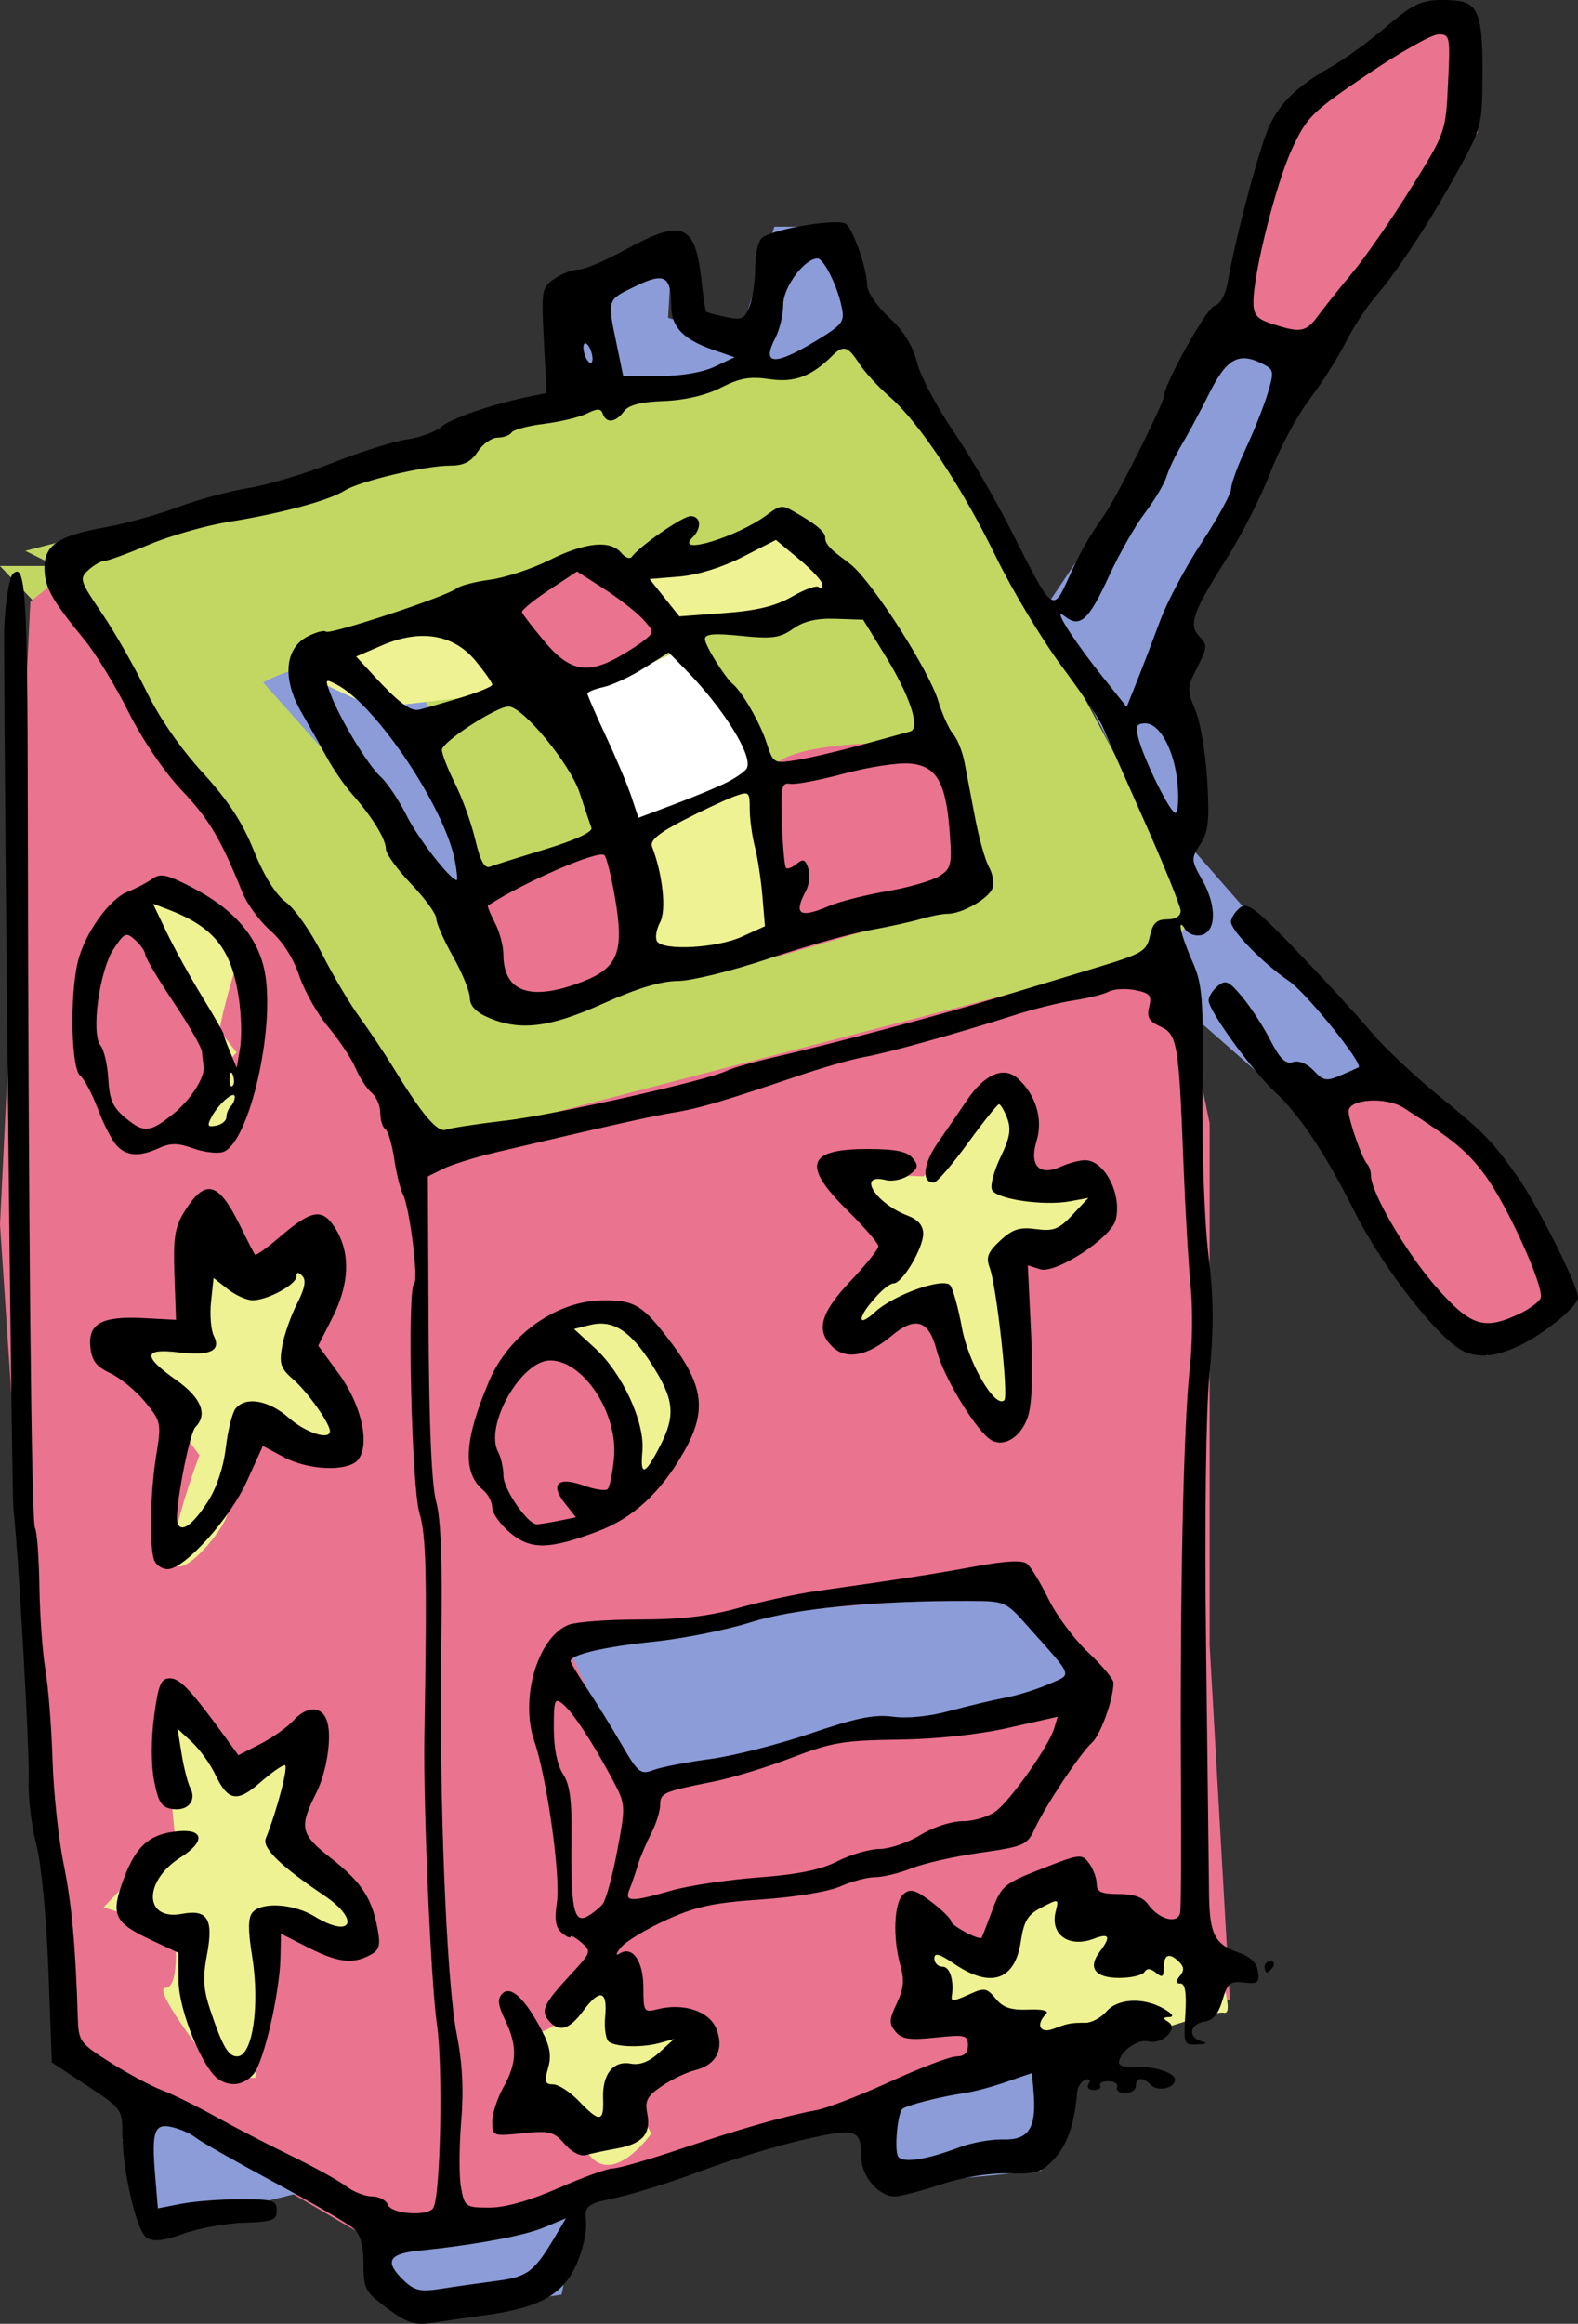 <?xml version="1.0" encoding="UTF-8" standalone="no"?>
<!-- Created with Inkscape (http://www.inkscape.org/) -->

<svg
   xmlns:osb="http://www.openswatchbook.org/uri/2009/osb"
   xmlns:dc="http://purl.org/dc/elements/1.1/"
   xmlns:cc="http://creativecommons.org/ns#"
   xmlns:rdf="http://www.w3.org/1999/02/22-rdf-syntax-ns#"
   xmlns:svg="http://www.w3.org/2000/svg"
   xmlns="http://www.w3.org/2000/svg"
   xmlns:sodipodi="http://sodipodi.sourceforge.net/DTD/sodipodi-0.dtd"
   xmlns:inkscape="http://www.inkscape.org/namespaces/inkscape"
   width="23.872mm"
   height="35.127mm"
   viewBox="0 0 84.585 124.464"
   id="svg5726"
   version="1.1"
   inkscape:version="0.91 r13725"
   sodipodi:docname="gambling.svg">
  <rect x="0" y="0" width="84.585" height="124.464" fill="#333333" stroke="none"/>
  <defs
     id="defs5728">
    <linearGradient
       id="linearGradient6039"
       osb:paint="solid">
      <stop
         style="stop-color:#ffffff;stop-opacity:1;"
         offset="0"
         id="stop6041" />
    </linearGradient>
    <linearGradient
       id="linearGradient6031"
       osb:paint="solid">
      <stop
         style="stop-color:#c2d762;stop-opacity:1;"
         offset="0"
         id="stop6033" />
    </linearGradient>
    <linearGradient
       id="linearGradient6013"
       osb:paint="solid">
      <stop
         style="stop-color:#ea7390;stop-opacity:1;"
         offset="0"
         id="stop6015" />
    </linearGradient>
    <linearGradient
       id="linearGradient5997"
       osb:paint="solid">
      <stop
         style="stop-color:#8c9cd8;stop-opacity:1;"
         offset="0"
         id="stop5999" />
    </linearGradient>
    <linearGradient
       id="linearGradient5989"
       osb:paint="solid">
      <stop
         style="stop-color:#eef292;stop-opacity:1;"
         offset="0"
         id="stop5991" />
    </linearGradient>
    <linearGradient
       id="linearGradient5981"
       osb:paint="solid">
      <stop
         style="stop-color:#d5ccaf;stop-opacity:1;"
         offset="0"
         id="stop5983" />
    </linearGradient>
  </defs>
  <sodipodi:namedview
     id="base"
     pagecolor="#ffffff"
     bordercolor="#666666"
     borderopacity="1.0"
     inkscape:pageopacity="0.0"
     inkscape:pageshadow="2"
     inkscape:zoom="0.96001903"
     inkscape:cx="43.679485"
     inkscape:cy="47.002059"
     inkscape:document-units="px"
     inkscape:current-layer="layer1"
     showgrid="false"
     inkscape:window-width="1873"
     inkscape:window-height="1056"
     inkscape:window-x="47"
     inkscape:window-y="24"
     inkscape:window-maximized="1"
     showguides="false"
     fit-margin-top="0"
     fit-margin-left="0"
     fit-margin-right="0"
     fit-margin-bottom="0" />
  <g
     inkscape:groupmode="layer"
     id="layer2"
     inkscape:label="Layer 2"
     transform="translate(-561.849,-29.924)" />
  <g
     inkscape:label="Layer 1"
     inkscape:groupmode="layer"
     id="layer1"
     transform="translate(-561.849,-29.924)">
    <g
       id="g6194">
      <path
         inkscape:connector-curvature="0"
         id="path6152"
         d="m 592.505,52.645 c 0,0 17.634,-2.984 16.82,-4.069 -0.814,-1.085 -2.17,-6.511 -2.17,-6.511 l -3.798,0 -1.899,5.968 -3.798,-1.085 0.271,-4.612 -6.24,2.713 z"
         style="fill:url(#linearGradient5997);fill-rule:evenodd;stroke:none;stroke-width:1px;stroke-linecap:butt;stroke-linejoin:miter;stroke-opacity:1" />
      <path
         inkscape:connector-curvature="0"
         id="path6154"
         d="m 563.206,59.427 27.401,-7.054 18.991,-4.341 17.091,31.741 -2.442,2.984 -39.338,10.038 -11.666,-20.618 -11.394,-11.937 2.984,0 z"
         style="fill:url(#linearGradient6031);fill-rule:evenodd;stroke:none;stroke-width:1px;stroke-linecap:butt;stroke-linejoin:miter;stroke-opacity:1" />
      <path
         inkscape:connector-curvature="0"
         id="path6150"
         d="m 617.736,62.683 8.139,16.006 -2.17,3.798 8.953,7.868 4.069,-2.442 -11.394,-13.022 -0.543,-9.767 7.596,-16.549 -5.155,0 z"
         style="fill:url(#linearGradient5997);fill-rule:evenodd;stroke:none;stroke-width:1px;stroke-linecap:butt;stroke-linejoin:miter;stroke-opacity:1" />
      <path
         inkscape:connector-curvature="0"
         id="path6148"
         d="m 564.833,61.055 20.347,30.114 39.609,-10.309 1.899,9.224 0,27.943 1.085,18.991 -25.23,7.325 -20.076,5.968 -17.634,-10.309 -2.984,-44.492 1.628,-33.369 z"
         style="fill:url(#linearGradient6013);fill-rule:evenodd;stroke:none;stroke-width:1px;stroke-linecap:butt;stroke-linejoin:miter;stroke-opacity:1" />
      <path
         inkscape:connector-curvature="0"
         id="path6156"
         d="m 587.08,78.96 -2.442,-11.666 c 0,0 -2.984,-2.17 -5.155,-1.899 -2.17,0.271 -3.527,1.085 -3.527,1.085 z"
         style="fill:url(#linearGradient5997);fill-rule:evenodd;stroke:none;stroke-width:1px;stroke-linecap:butt;stroke-linejoin:miter;stroke-opacity:1" />
      <path
         inkscape:connector-curvature="0"
         id="path6158"
         d="m 581.925,67.837 7.054,-0.814 -2.984,-3.798 -8.139,2.713 z"
         style="fill:url(#linearGradient5989);fill-rule:evenodd;stroke:none;stroke-width:1px;stroke-linecap:butt;stroke-linejoin:miter;stroke-opacity:1" />
      <path
         inkscape:connector-curvature="0"
         id="path6160"
         d="m 595.766,74.516 7.798,-3.152 0,9.623 -7.963,1.161 0.83,-7.798 z"
         style="fill:url(#linearGradient5989);fill-rule:evenodd;stroke:none;stroke-width:1px;stroke-linecap:butt;stroke-linejoin:miter;stroke-opacity:1" />
      <path
         inkscape:connector-curvature="0"
         id="path6162"
         d="m 598.089,63.898 9.788,-1.991 -3.982,-4.314 -7.632,2.986 z"
         style="fill:url(#linearGradient5989);fill-rule:evenodd;stroke:none;stroke-width:1px;stroke-linecap:butt;stroke-linejoin:miter;stroke-opacity:1" />
      <path
         inkscape:connector-curvature="0"
         id="path6164"
         d="m 603.232,71.198 c 0.498,-1.825 8.959,-1.493 8.959,-1.493 l 2.157,8.295 -10.784,3.152 z"
         style="fill:url(#linearGradient6013);fill-rule:evenodd;stroke:none;stroke-width:1px;stroke-linecap:butt;stroke-linejoin:miter;stroke-opacity:1" />
      <path
         inkscape:connector-curvature="0"
         id="path6166"
         d="m 591.785,66.718 4.314,-1.327 2.323,-1.161 -5.143,-3.982 -4.479,2.157 z"
         style="fill:url(#linearGradient6013);fill-rule:evenodd;stroke:none;stroke-width:1px;stroke-linecap:butt;stroke-linejoin:miter;stroke-opacity:1" />
      <path
         inkscape:connector-curvature="0"
         id="path6168"
         d="m 587.803,77.336 7.466,-2.986 1.161,4.479 -0.83,3.982 -4.479,1.327 -2.489,0 z"
         style="fill:url(#linearGradient6013);fill-rule:evenodd;stroke:none;stroke-width:1px;stroke-linecap:butt;stroke-linejoin:miter;stroke-opacity:1" />
      <path
         inkscape:connector-curvature="0"
         id="path6170"
         d="m 592.78,67.216 6.304,-2.82 3.484,6.802 -4.148,1.825 -3.816,1.659 z"
         style="fill:url(#linearGradient6039);fill-rule:evenodd;stroke:none;stroke-width:1px;stroke-linecap:butt;stroke-linejoin:miter;stroke-opacity:1" />
      <path
         inkscape:connector-curvature="0"
         id="path6172"
         d="m 627.786,48.137 5.475,0.83 3.484,-6.304 4.314,-5.641 -0.995,-5.973 -2.654,0.498 -1.991,2.157 -4.645,1.659 z"
         style="fill:url(#linearGradient6013);fill-rule:evenodd;stroke:none;stroke-width:1px;stroke-linecap:butt;stroke-linejoin:miter;stroke-opacity:1" />
      <path
         inkscape:connector-curvature="0"
         id="path6174"
         d="m 632.597,88.784 3.982,-1.161 4.977,4.314 3.982,7.466 -2.323,1.659 -1.659,1.493 -5.807,-5.475 -1.161,-5.807 z"
         style="fill:url(#linearGradient6013);fill-rule:evenodd;stroke:none;stroke-width:1px;stroke-linecap:butt;stroke-linejoin:miter;stroke-opacity:1" />
      <path
         inkscape:connector-curvature="0"
         id="path6176"
         d="m 606.218,92.765 3.982,4.977 -2.654,3.152 0.664,0.83 3.65,-1.825 4.148,6.636 0.83,-3.982 -1.161,-5.143 3.484,-0.664 c 0,0 2.82,-1.991 1.991,-2.489 -0.83,-0.498 -1.991,-1.327 -1.991,-1.327 0,0 -2.654,1.327 -3.318,0.995 -0.664,-0.332 0.498,-4.314 0.498,-4.314 l -1.659,-0.995 -3.318,4.314 z"
         style="fill:url(#linearGradient5989);fill-rule:evenodd;stroke:none;stroke-width:1px;stroke-linecap:butt;stroke-linejoin:miter;stroke-opacity:1" />
      <path
         inkscape:connector-curvature="0"
         id="path6178"
         d="m 591.287,101.558 3.484,3.65 0.332,5.973 3.318,-3.318 0.166,-3.65 -2.157,-3.65 -2.82,-0.332 z"
         style="fill:url(#linearGradient5989);fill-rule:evenodd;stroke:none;stroke-width:1px;stroke-linecap:butt;stroke-linejoin:miter;stroke-opacity:1" />
      <path
         inkscape:connector-curvature="0"
         id="path6180"
         d="m 590.291,138.721 c -0.332,-0.664 -0.332,1.161 2.157,-0.995 2.489,-2.157 2.654,-1.327 2.654,-1.327 0,0 -1.825,2.323 0.332,2.323 2.157,0 3.65,0 3.65,0 l -3.65,2.986 1.327,2.489 c 0,0 -1.991,2.82 -3.318,1.161 -1.327,-1.659 -1.493,-1.991 -1.493,-1.991 l -2.489,-0.166 1.161,-3.816 0,0 z"
         style="fill:url(#linearGradient5989);fill-rule:evenodd;stroke:none;stroke-width:1px;stroke-linecap:butt;stroke-linejoin:miter;stroke-opacity:1" />
      <path
         inkscape:connector-curvature="0"
         id="path6182"
         d="m 610.532,138.223 c 0,0 -0.664,-4.645 0.498,-4.645 1.161,0 4.811,1.659 4.811,1.659 l 0.332,-2.986 3.816,-1.493 -0.332,1.991 7.3,1.991 c 0,0 1.161,3.152 0.498,2.986 -0.664,-0.166 -8.129,2.489 -8.129,2.489 0,0 -9.457,-1.991 -8.793,-1.991 z"
         style="fill:url(#linearGradient5989);fill-rule:evenodd;stroke:none;stroke-width:1px;stroke-linecap:butt;stroke-linejoin:miter;stroke-opacity:1" />
      <path
         inkscape:connector-curvature="0"
         id="path6184"
         d="m 572.871,95.42 1.991,2.82 5.309,-1.493 -1.825,6.138 1.825,5.143 -4.314,-1.825 c 0,0 -2.986,4.479 -1.991,4.479 0.995,0 -2.157,3.982 -2.654,2.986 -0.498,-0.995 1.327,-5.807 1.327,-5.807 0,0 -1.327,-1.825 -2.157,-2.489 -0.83,-0.664 -2.82,-2.986 -1.991,-3.65 0.83,-0.664 4.479,-0.166 3.816,-0.332 -0.664,-0.166 0.664,-5.973 0.664,-5.973 z"
         style="fill:url(#linearGradient5989);fill-rule:evenodd;stroke:none;stroke-width:1px;stroke-linecap:butt;stroke-linejoin:miter;stroke-opacity:1" />
      <path
         inkscape:connector-curvature="0"
         id="path6186"
         d="m 568.89,78.995 2.489,-1.327 3.65,2.323 c 0,0 -1.991,5.973 -1.327,5.973 0.664,0 0.995,4.479 0.995,4.479 l -4.645,0.664 4.479,-4.811 -5.143,-6.636 z"
         style="fill:url(#linearGradient5989);fill-rule:evenodd;stroke:none;stroke-width:1px;stroke-linecap:butt;stroke-linejoin:miter;stroke-opacity:1" />
      <path
         inkscape:connector-curvature="0"
         id="path6188"
         d="m 570.549,121.467 3.816,3.982 4.645,-3.152 -2.489,6.47 5.143,3.982 -1.161,1.327 -5.143,-1.327 0.498,6.304 -0.332,2.157 -1.825,0 c 0,0 -3.816,-4.811 -2.986,-4.811 0.83,0 0.498,-3.152 0.498,-3.152 l -3.816,-1.161 3.816,-3.982 z"
         style="fill:url(#linearGradient5989);fill-rule:evenodd;stroke:none;stroke-width:1px;stroke-linecap:butt;stroke-linejoin:miter;stroke-opacity:1" />
      <path
         inkscape:connector-curvature="0"
         id="path6190"
         d="m 570.051,142.537 7.798,3.318 4.811,3.152 9.788,-0.664 17.752,-5.641 8.295,-3.65 -0.83,7.134 -8.793,0.83 -1.161,-3.816 -14.766,4.811 -0.995,4.811 -7.632,1.161 c 0,0 -1.659,-0.332 -1.991,-0.995 -0.332,-0.664 -1.161,-3.982 -1.161,-3.982 l -3.152,-1.659 -7.963,1.991 -1.659,-4.811 z"
         style="fill:url(#linearGradient5997);fill-rule:evenodd;stroke:none;stroke-width:1px;stroke-linecap:butt;stroke-linejoin:miter;stroke-opacity:1" />
      <path
         sodipodi:nodetypes="ccccccc"
         inkscape:connector-curvature="0"
         id="path6192"
         d="m 592.282,118.149 3.65,7.798 c 7.091,-2.697 15.417,-4.16 24.72,-4.645 l -3.65,-6.138 -12.443,0.995 -8.129,0.83 z"
         style="fill:url(#linearGradient5997);fill-rule:evenodd;stroke:none;stroke-width:1px;stroke-linecap:butt;stroke-linejoin:miter;stroke-opacity:1" />
      <path
         style="fill:#000000"
         d="m 582.609,153.56 c -1.189,-0.881 -1.275,-1.042 -1.275,-2.373 0,-0.981 -0.164,-1.574 -0.525,-1.896 -0.289,-0.258 -2.212,-1.378 -4.275,-2.489 -2.062,-1.111 -3.953,-2.186 -4.2,-2.388 -0.247,-0.202 -0.806,-0.452 -1.241,-0.555 -0.976,-0.231 -1.126,0.191 -0.925,2.612 l 0.144,1.734 1.236,-0.242 c 0.68,-0.133 2.114,-0.243 3.186,-0.245 1.751,-0.002 1.95,0.059 1.95,0.597 0,0.525 -0.22,0.607 -1.766,0.66 -0.971,0.033 -2.429,0.298 -3.239,0.589 -1.077,0.387 -1.607,0.445 -1.971,0.216 -0.547,-0.345 -1.309,-3.671 -1.302,-5.684 0.004,-1.167 -0.078,-1.273 -1.886,-2.462 l -1.891,-1.243 -0.186,-4.951 c -0.109,-2.893 -0.38,-5.7 -0.654,-6.755 -0.257,-0.992 -0.437,-2.516 -0.401,-3.387 0.059,-1.409 -0.532,-11.919 -0.824,-14.633 -0.082,-0.765 -0.464,-36.48 -0.499,-46.65 -0.004,-1.258 0.253,-3.134 0.457,-3.339 0.693,-0.693 0.801,0.941 0.817,12.428 0.031,22.257 0.192,38.353 0.387,38.668 0.106,0.171 0.211,1.578 0.235,3.127 0.023,1.549 0.169,3.558 0.323,4.466 0.155,0.907 0.326,3.067 0.38,4.8 0.054,1.732 0.318,4.226 0.586,5.541 0.441,2.163 0.649,4.399 0.768,8.259 0.04,1.301 0.103,1.389 1.754,2.432 0.942,0.595 2.185,1.262 2.762,1.481 0.578,0.22 1.86,0.851 2.85,1.403 0.99,0.552 2.812,1.497 4.05,2.099 1.238,0.602 2.572,1.34 2.965,1.64 0.393,0.3 1.02,0.545 1.393,0.545 0.373,0 0.755,0.203 0.85,0.45 0.192,0.501 2.141,0.636 2.431,0.168 0.39,-0.631 0.53,-7.553 0.198,-9.813 -0.322,-2.196 -0.737,-11.672 -0.674,-15.405 0.148,-8.762 0.104,-10.758 -0.264,-12 -0.425,-1.434 -0.67,-12.023 -0.285,-12.3 0.25,-0.18 -0.248,-4.116 -0.605,-4.783 -0.138,-0.257 -0.347,-1.11 -0.464,-1.896 -0.118,-0.786 -0.334,-1.502 -0.48,-1.593 -0.146,-0.09 -0.265,-0.477 -0.265,-0.86 0,-0.383 -0.21,-0.87 -0.467,-1.083 -0.257,-0.213 -0.642,-0.804 -0.857,-1.312 -0.214,-0.508 -0.87,-1.497 -1.458,-2.198 -0.588,-0.701 -1.291,-1.943 -1.563,-2.761 -0.305,-0.919 -0.894,-1.838 -1.543,-2.408 -0.577,-0.506 -1.252,-1.424 -1.5,-2.039 -1.16,-2.876 -1.792,-3.938 -3.265,-5.489 -0.938,-0.988 -2.104,-2.705 -2.852,-4.2 -0.696,-1.391 -1.756,-3.127 -2.356,-3.857 -1.762,-2.144 -2.137,-2.817 -2.139,-3.841 -0.003,-1.237 0.737,-1.729 3.277,-2.183 1.061,-0.19 2.798,-0.672 3.86,-1.072 1.062,-0.4 2.764,-0.86 3.783,-1.023 1.019,-0.163 3.061,-0.774 4.54,-1.359 1.478,-0.585 3.262,-1.145 3.964,-1.245 0.702,-0.1 1.54,-0.41 1.861,-0.689 0.528,-0.458 2.791,-1.225 4.846,-1.642 l 0.783,-0.159 -0.147,-2.811 c -0.141,-2.691 -0.117,-2.832 0.558,-3.305 0.388,-0.272 0.968,-0.494 1.289,-0.494 0.321,0 1.443,-0.472 2.494,-1.05 3.087,-1.697 3.776,-1.425 4.104,1.619 0.096,0.891 0.211,1.651 0.255,1.69 0.044,0.039 0.519,0.165 1.054,0.279 0.864,0.185 1.007,0.12 1.275,-0.584 0.166,-0.436 0.301,-1.375 0.301,-2.087 0,-0.712 0.169,-1.42 0.375,-1.574 0.673,-0.503 4.175,-1.064 4.515,-0.723 0.417,0.417 1.1,2.419 1.105,3.243 0.003,0.382 0.501,1.122 1.174,1.745 0.793,0.733 1.278,1.512 1.505,2.416 0.185,0.733 1.052,2.378 1.928,3.655 0.876,1.277 2.307,3.739 3.181,5.471 2.136,4.237 2.177,4.27 2.978,2.494 0.697,-1.545 1.028,-2.127 2.013,-3.544 0.614,-0.884 3.126,-5.9 3.126,-6.243 0,-0.638 2.274,-4.722 2.705,-4.859 0.328,-0.104 0.606,-0.597 0.725,-1.284 0.436,-2.51 1.772,-7.483 2.274,-8.465 0.64,-1.25 1.475,-2.03 3.296,-3.076 0.743,-0.427 2.07,-1.394 2.95,-2.15 1.54,-1.324 2.019,-1.505 3.65,-1.386 1.243,0.091 1.501,0.77 1.484,3.894 -0.015,2.792 -0.049,2.928 -1.275,5.155 -1.53,2.779 -3.293,5.472 -4.45,6.798 -0.473,0.542 -1.2,1.657 -1.616,2.477 -0.415,0.82 -1.293,2.199 -1.949,3.064 -0.657,0.865 -1.595,2.621 -2.086,3.902 -0.49,1.281 -1.555,3.373 -2.367,4.65 -1.804,2.838 -2.036,3.52 -1.415,4.141 0.423,0.423 0.411,0.577 -0.124,1.626 -0.558,1.093 -0.564,1.224 -0.108,2.307 0.266,0.631 0.552,2.325 0.635,3.763 0.126,2.159 0.061,2.754 -0.372,3.415 -0.505,0.771 -0.5,0.842 0.129,1.961 0.77,1.37 0.722,2.755 -0.101,2.911 -0.31,0.059 -0.679,-0.075 -0.82,-0.297 -0.486,-0.767 -0.269,0.261 0.351,1.663 0.559,1.263 0.611,1.919 0.557,7.013 -0.033,3.091 0.11,7.009 0.317,8.706 0.284,2.328 0.298,3.913 0.058,6.45 -0.192,2.023 -0.264,7.845 -0.181,14.613 0.075,6.188 0.147,12.127 0.159,13.2 0.024,2.167 0.304,2.711 1.625,3.158 0.594,0.201 0.934,0.54 0.999,0.996 0.086,0.6 -0.014,0.678 -0.75,0.594 -0.743,-0.085 -0.887,0.034 -1.157,0.953 -0.216,0.736 -0.508,1.079 -0.975,1.146 -0.791,0.114 -0.891,0.851 -0.142,1.047 0.356,0.093 0.284,0.149 -0.225,0.172 -0.725,0.034 -0.747,-0.02 -0.647,-1.615 0.072,-1.151 -0.007,-1.65 -0.262,-1.65 -0.268,0 -0.278,-0.105 -0.035,-0.397 0.241,-0.29 0.234,-0.492 -0.023,-0.75 -0.53,-0.53 -0.833,-0.427 -0.833,0.284 0,0.514 -0.082,0.569 -0.423,0.285 -0.289,-0.24 -0.485,-0.252 -0.618,-0.037 -0.107,0.173 -0.712,0.315 -1.345,0.315 -1.3,0 -1.705,-0.536 -1.053,-1.396 0.62,-0.818 0.53,-1.024 -0.308,-0.705 -1.338,0.509 -2.361,-0.214 -2.051,-1.45 0.175,-0.698 0.167,-0.701 -0.744,-0.229 -0.756,0.391 -0.957,0.72 -1.125,1.837 -0.311,2.075 -1.608,2.515 -3.542,1.203 -0.825,-0.56 -1.092,-0.633 -1.092,-0.3 0,0.243 0.203,0.441 0.45,0.441 0.386,0 0.616,0.748 0.486,1.575 -0.048,0.306 0.104,0.285 1.036,-0.139 0.701,-0.32 0.862,-0.286 1.314,0.271 0.388,0.48 0.817,0.624 1.75,0.589 0.781,-0.029 1.131,0.059 0.95,0.239 -0.567,0.567 -0.323,1.064 0.39,0.794 0.795,-0.302 0.933,-0.329 1.728,-0.329 0.332,0 0.834,-0.27 1.117,-0.6 0.605,-0.706 1.989,-0.774 3.08,-0.15 0.454,0.259 0.572,0.435 0.3,0.444 -0.359,0.012 -0.37,0.066 -0.053,0.267 0.57,0.362 -0.351,1.234 -1.097,1.039 -0.561,-0.147 -1.55,0.581 -1.55,1.141 0,0.164 0.371,0.27 0.825,0.236 0.993,-0.074 2.175,0.288 2.175,0.668 0,0.451 -0.914,0.662 -1.28,0.295 -0.451,-0.451 -0.82,-0.431 -0.82,0.046 0,0.212 -0.255,0.386 -0.566,0.386 -0.311,0 -0.51,-0.145 -0.443,-0.321 0.068,-0.177 -0.14,-0.321 -0.462,-0.321 -0.322,0 -0.52,0.106 -0.44,0.236 0.08,0.13 -0.073,0.236 -0.34,0.236 -0.284,0 -0.399,-0.14 -0.276,-0.339 0.124,-0.201 0.05,-0.286 -0.184,-0.208 -0.216,0.072 -0.414,0.393 -0.44,0.714 -0.132,1.634 -0.525,2.77 -1.219,3.518 -0.679,0.732 -0.968,0.824 -2.475,0.785 -1.048,-0.027 -2.445,0.202 -3.62,0.593 -1.053,0.35 -2.166,0.637 -2.475,0.637 -0.822,0 -1.76,-1.076 -1.766,-2.025 -0.009,-1.602 -0.25,-1.678 -3.177,-0.998 -1.468,0.341 -3.884,1.08 -5.369,1.641 -1.485,0.562 -3.51,1.204 -4.5,1.427 -1.749,0.394 -1.798,0.431 -1.714,1.318 0.047,0.502 -0.183,1.52 -0.512,2.263 -0.719,1.625 -1.959,2.326 -4.824,2.725 -1.073,0.15 -2.422,0.343 -3,0.43 -0.853,0.128 -1.29,-0.02 -2.325,-0.787 z m 5.882,-1.474 c 1.656,-0.215 2.003,-0.485 3.187,-2.49 l 0.508,-0.86 -1.151,0.482 c -1.098,0.46 -3.695,0.942 -6.776,1.259 -1.608,0.165 -1.811,0.6 -0.75,1.603 0.57,0.539 0.884,0.605 2.025,0.426 0.743,-0.117 2.073,-0.306 2.957,-0.42 z m 3.302,-4.97 c 1.313,-0.578 2.624,-1.05 2.913,-1.05 0.289,0 1.887,-0.459 3.551,-1.02 3.27,-1.102 5.73,-1.805 7.349,-2.098 0.563,-0.102 2.346,-0.792 3.963,-1.533 1.617,-0.741 3.216,-1.348 3.552,-1.348 0.41,0 0.612,-0.196 0.612,-0.595 0,-0.546 -0.144,-0.58 -1.734,-0.414 -1.403,0.147 -1.813,0.086 -2.149,-0.319 -0.355,-0.428 -0.345,-0.646 0.069,-1.515 0.368,-0.771 0.415,-1.253 0.199,-2.009 -0.432,-1.506 -0.35,-3.421 0.164,-3.847 0.369,-0.306 0.638,-0.229 1.5,0.429 0.578,0.441 1.051,0.908 1.051,1.038 0,0.231 1.521,1.04 1.636,0.869 0.032,-0.047 0.288,-0.708 0.569,-1.467 0.484,-1.308 0.623,-1.425 2.65,-2.22 2.055,-0.806 2.154,-0.817 2.542,-0.287 0.222,0.304 0.404,0.796 0.404,1.095 0,0.432 0.242,0.543 1.183,0.543 0.812,0 1.306,0.175 1.575,0.557 0.582,0.826 1.623,1.082 1.72,0.422 0.043,-0.291 0.061,-3.229 0.041,-6.529 -0.064,-10.422 0.129,-19.581 0.476,-22.65 0.14,-1.238 0.159,-3.195 0.042,-4.35 -0.117,-1.155 -0.29,-4.125 -0.386,-6.6 -0.248,-6.437 -0.326,-6.896 -1.245,-7.315 -0.606,-0.276 -0.731,-0.5 -0.592,-1.056 0.151,-0.603 0.043,-0.732 -0.744,-0.89 -0.507,-0.101 -1.146,-0.066 -1.421,0.078 -0.275,0.144 -1.108,0.354 -1.85,0.465 -0.743,0.111 -2.16,0.461 -3.15,0.778 -3.114,0.997 -6.854,2.04 -8.1,2.259 -0.66,0.116 -2.28,0.579 -3.6,1.028 -3.837,1.306 -5.32,1.743 -6.6,1.944 -1.083,0.17 -3.6,0.733 -9.531,2.131 -1.117,0.263 -2.4,0.663 -2.85,0.887 l -0.819,0.408 0.039,8.04 c 0.025,5.323 0.164,8.497 0.408,9.39 0.254,0.928 0.339,3.272 0.271,7.5 -0.13,8.047 0.269,18.172 0.827,21 0.309,1.565 0.382,3.001 0.24,4.717 -0.112,1.357 -0.115,2.943 -0.006,3.525 0.191,1.02 0.245,1.058 1.52,1.058 0.856,0 2.164,-0.37 3.71,-1.05 z m 0.321,-2.359 c -0.58,-0.667 -0.808,-0.724 -2.262,-0.574 -1.586,0.164 -1.618,0.152 -1.618,-0.616 0,-0.431 0.27,-1.264 0.6,-1.851 0.733,-1.305 0.756,-2.202 0.093,-3.593 -0.395,-0.827 -0.427,-1.143 -0.147,-1.424 0.446,-0.446 1.21,0.269 2.099,1.962 0.453,0.862 0.539,1.363 0.349,2.025 -0.21,0.733 -0.165,0.879 0.271,0.879 0.288,0 0.911,0.405 1.385,0.9 1.109,1.158 1.341,1.134 1.293,-0.136 -0.049,-1.312 0.542,-2.056 1.49,-1.874 0.481,0.092 0.984,-0.105 1.518,-0.593 l 0.799,-0.73 -0.749,0.21 c -0.914,0.257 -2.276,0.236 -2.726,-0.042 -0.185,-0.114 -0.283,-0.722 -0.221,-1.37 0.135,-1.414 -0.289,-1.507 -1.207,-0.265 -0.731,0.989 -1.283,1.129 -1.834,0.466 -0.431,-0.519 -0.24,-0.907 1.234,-2.496 1.066,-1.15 1.081,-1.197 0.525,-1.673 -0.315,-0.27 -0.572,-0.407 -0.572,-0.306 0,0.101 -0.208,0.011 -0.461,-0.199 -0.345,-0.286 -0.414,-0.701 -0.272,-1.644 0.207,-1.384 -0.534,-6.665 -1.212,-8.634 -0.79,-2.294 0.194,-5.604 1.854,-6.235 0.402,-0.153 2.116,-0.278 3.807,-0.278 2.204,0 3.708,-0.177 5.305,-0.625 1.226,-0.344 3.107,-0.749 4.18,-0.901 4.535,-0.641 6.28,-0.912 8.527,-1.325 1.631,-0.299 2.493,-0.34 2.746,-0.13 0.203,0.168 0.718,1.02 1.145,1.892 0.427,0.872 1.385,2.156 2.129,2.854 0.744,0.698 1.353,1.43 1.352,1.627 -0.004,0.882 -0.695,2.799 -1.157,3.208 -0.613,0.543 -2.511,3.403 -3.082,4.645 -0.385,0.836 -0.575,0.918 -2.9,1.248 -1.369,0.195 -3.024,0.568 -3.68,0.83 -0.655,0.262 -1.53,0.477 -1.945,0.477 -0.414,0 -1.255,0.221 -1.869,0.492 -0.641,0.282 -2.456,0.583 -4.265,0.705 -2.57,0.174 -3.509,0.379 -5.1,1.108 -1.073,0.492 -2.152,1.145 -2.4,1.452 -0.288,0.358 -0.31,0.474 -0.062,0.325 0.689,-0.414 1.262,0.421 1.262,1.837 0,1.294 0.029,1.338 0.768,1.153 1.384,-0.347 2.748,0.101 3.133,1.029 0.45,1.087 0.015,1.956 -1.118,2.233 -0.458,0.112 -1.262,0.495 -1.787,0.851 -0.793,0.537 -0.926,0.788 -0.788,1.48 0.216,1.079 -0.263,1.624 -1.644,1.869 -0.613,0.109 -1.345,0.265 -1.627,0.348 -0.308,0.09 -0.77,-0.146 -1.157,-0.591 z m 2.039,-12.85 c 0.176,-0.215 0.528,-1.501 0.782,-2.856 0.457,-2.436 0.454,-2.48 -0.236,-3.778 -1.059,-1.991 -2.128,-3.62 -2.674,-4.073 -0.445,-0.369 -0.491,-0.247 -0.491,1.29 0,1.067 0.182,1.976 0.491,2.447 0.373,0.569 0.483,1.416 0.458,3.514 -0.044,3.64 0.128,4.501 0.824,4.129 0.289,-0.155 0.67,-0.458 0.846,-0.673 z m 3.681,-0.723 c 0.907,-0.261 3,-0.576 4.65,-0.7 2.136,-0.161 3.364,-0.412 4.263,-0.872 0.695,-0.355 1.707,-0.65 2.25,-0.656 0.543,-0.005 1.527,-0.342 2.187,-0.748 0.692,-0.426 1.659,-0.74 2.285,-0.741 0.605,-9e-4 1.401,-0.251 1.8,-0.565 0.824,-0.648 2.814,-3.49 3.087,-4.407 l 0.185,-0.62 -2.628,0.592 c -1.633,0.368 -3.877,0.608 -5.928,0.634 -2.909,0.037 -3.584,0.152 -5.7,0.967 -1.32,0.509 -3.21,1.086 -4.2,1.282 -2.685,0.532 -2.85,0.605 -2.85,1.251 0,0.327 -0.219,1.019 -0.487,1.537 -0.268,0.518 -0.592,1.288 -0.719,1.71 -0.127,0.422 -0.327,1.004 -0.445,1.293 -0.267,0.657 0.092,0.664 2.251,0.044 z m 2.068,-7.043 c 1.255,-0.169 3.689,-0.787 5.409,-1.375 2.429,-0.83 3.411,-1.029 4.398,-0.894 0.768,0.105 1.963,-0.015 3.022,-0.304 0.964,-0.263 2.292,-0.579 2.952,-0.702 0.66,-0.123 1.72,-0.451 2.356,-0.729 1.312,-0.574 1.415,-0.286 -1.126,-3.141 -1.161,-1.305 -1.195,-1.319 -3.152,-1.325 -5.017,-0.015 -9.349,0.41 -11.674,1.144 -1.294,0.409 -3.642,0.877 -5.218,1.04 -2.668,0.277 -4.436,0.692 -4.436,1.043 0,0.082 0.387,0.726 0.859,1.432 0.473,0.706 1.304,2.048 1.848,2.983 0.915,1.574 1.044,1.678 1.734,1.416 0.41,-0.156 1.772,-0.421 3.027,-0.59 z m -10.714,-12.126 c -0.525,-0.442 -0.954,-1.044 -0.954,-1.34 0,-0.295 -0.217,-0.716 -0.481,-0.936 -1.125,-0.934 -1.036,-2.649 0.305,-5.824 1.058,-2.505 3.63,-4.331 6.121,-4.343 1.709,-0.009 2.123,0.249 3.65,2.271 1.757,2.328 1.911,3.692 0.661,5.873 -1.245,2.172 -2.716,3.522 -4.615,4.235 -2.607,0.979 -3.584,0.992 -4.686,0.065 z m 2.602,-0.636 0.931,-0.186 -0.602,-0.765 c -0.808,-1.027 -0.358,-1.436 1.028,-0.935 0.59,0.213 1.163,0.297 1.273,0.187 0.111,-0.111 0.264,-0.855 0.341,-1.655 0.23,-2.39 -1.631,-5.234 -3.425,-5.234 -1.555,0 -3.538,3.498 -2.783,4.909 0.155,0.29 0.282,0.862 0.282,1.273 0,0.714 1.296,2.593 1.789,2.593 0.13,0 0.655,-0.084 1.167,-0.186 z m 5.448,-4.022 c 0.837,-1.64 0.749,-2.481 -0.455,-4.363 -1.168,-1.825 -2.095,-2.408 -3.335,-2.097 l -0.83,0.208 1.124,1.03 c 1.475,1.351 2.687,3.986 2.54,5.522 -0.131,1.375 0.144,1.288 0.955,-0.3 z m 17.617,-0.387 c -0.869,-0.704 -2.459,-3.381 -2.793,-4.703 -0.414,-1.639 -1.14,-1.874 -2.432,-0.786 -1.258,1.058 -2.38,1.283 -3.108,0.624 -0.969,-0.877 -0.725,-1.83 0.912,-3.561 0.825,-0.872 1.5,-1.713 1.5,-1.867 0,-0.155 -0.743,-1.015 -1.65,-1.911 -2.466,-2.435 -2.184,-3.3 1.073,-3.3 1.475,0 2.109,0.127 2.404,0.482 0.341,0.41 0.313,0.547 -0.188,0.913 -0.324,0.237 -0.884,0.357 -1.245,0.266 -1.576,-0.395 -0.558,1.251 1.182,1.91 0.548,0.208 0.825,0.53 0.825,0.96 0,0.79 -1.119,2.668 -1.59,2.668 -0.4,0 -1.71,1.454 -1.71,1.899 0,0.168 0.317,0.008 0.704,-0.356 0.989,-0.929 3.689,-1.889 4.045,-1.438 0.15,0.19 0.434,1.222 0.632,2.295 0.348,1.884 1.788,4.331 2.267,3.853 0.234,-0.234 -0.417,-6.118 -0.784,-7.093 -0.21,-0.558 -0.102,-0.838 0.563,-1.454 0.663,-0.615 1.038,-0.735 1.923,-0.616 0.936,0.125 1.226,0.012 1.95,-0.762 l 0.851,-0.91 -0.954,0.18 c -1.433,0.27 -4.021,-0.112 -4.217,-0.624 -0.092,-0.24 0.12,-1.028 0.471,-1.751 0.491,-1.011 0.572,-1.488 0.352,-2.068 -0.158,-0.415 -0.356,-0.754 -0.441,-0.754 -0.085,0 -0.841,0.945 -1.681,2.1 -0.84,1.155 -1.656,2.1 -1.813,2.1 -0.678,0 -0.574,-1.005 0.224,-2.151 0.473,-0.68 1.169,-1.694 1.547,-2.254 0.952,-1.411 1.982,-1.851 2.735,-1.17 0.968,0.876 1.36,2.176 1.004,3.335 -0.407,1.327 0.141,1.912 1.297,1.385 0.415,-0.189 0.998,-0.344 1.295,-0.344 1.059,0 2.002,1.837 1.645,3.203 -0.252,0.964 -3.219,2.899 -4.044,2.637 l -0.664,-0.211 0.171,3.56 c 0.113,2.352 0.053,3.906 -0.177,4.579 -0.39,1.14 -1.394,1.689 -2.077,1.135 z m -1.571,37.962 c 0.66,-0.249 1.703,-0.437 2.318,-0.417 1.35,0.043 1.786,-0.571 1.664,-2.343 -0.045,-0.663 -0.099,-1.205 -0.12,-1.205 -0.02,-2.4e-4 -0.625,0.207 -1.342,0.46 -0.718,0.253 -1.714,0.521 -2.213,0.595 -1.365,0.203 -3.182,0.669 -3.38,0.867 -0.243,0.243 -0.419,2.037 -0.244,2.492 0.165,0.431 1.444,0.258 3.317,-0.449 z M 588.922,89.949 c 2.673,-0.317 10.868,-2.158 11.87,-2.668 0.271,-0.138 1.37,-0.454 2.443,-0.704 3.368,-0.783 9.037,-2.292 12,-3.195 1.567,-0.478 4.022,-1.222 5.454,-1.654 2.393,-0.722 2.62,-0.857 2.799,-1.674 0.151,-0.686 0.36,-0.888 0.921,-0.888 0.445,0 0.726,-0.174 0.726,-0.45 0,-0.247 -0.888,-2.441 -1.973,-4.875 -1.085,-2.434 -2.084,-4.696 -2.22,-5.026 -0.136,-0.33 -1.122,-1.778 -2.19,-3.217 -1.068,-1.439 -2.651,-4.072 -3.518,-5.85 -1.827,-3.75 -4.133,-7.218 -5.704,-8.58 -0.605,-0.525 -1.34,-1.325 -1.632,-1.779 -0.597,-0.926 -0.844,-1.001 -1.417,-0.43 -1.131,1.127 -2.049,1.473 -3.377,1.274 -1.05,-0.157 -1.603,-0.062 -2.609,0.452 -0.808,0.412 -1.934,0.676 -3.063,0.718 -1.259,0.047 -1.893,0.213 -2.149,0.564 -0.431,0.59 -0.948,0.646 -1.123,0.122 -0.099,-0.295 -0.281,-0.298 -0.85,-0.017 -0.398,0.197 -1.433,0.446 -2.299,0.553 -0.866,0.107 -1.65,0.317 -1.743,0.467 -0.092,0.15 -0.427,0.272 -0.743,0.272 -0.316,0 -0.796,0.338 -1.067,0.75 -0.361,0.551 -0.756,0.75 -1.488,0.75 -1.335,0 -4.84,0.828 -5.641,1.333 -0.851,0.536 -3.414,1.228 -6.193,1.673 -1.238,0.198 -3.175,0.75 -4.306,1.227 -1.131,0.477 -2.2,0.867 -2.376,0.867 -0.176,0 -0.561,0.218 -0.856,0.485 -0.51,0.462 -0.476,0.574 0.715,2.325 0.688,1.012 1.752,2.874 2.363,4.137 0.688,1.421 1.839,3.09 3.018,4.375 1.372,1.495 2.145,2.671 2.76,4.197 0.545,1.354 1.167,2.352 1.719,2.76 0.476,0.352 1.341,1.584 1.922,2.737 0.581,1.153 1.492,2.692 2.024,3.42 0.532,0.728 1.365,1.973 1.851,2.768 1.492,2.443 2.335,3.433 2.776,3.264 0.229,-0.088 1.659,-0.307 3.179,-0.487 z m -0.913,-5.529 c -0.648,-0.282 -0.975,-0.631 -0.975,-1.043 0,-0.34 -0.405,-1.337 -0.9,-2.214 -0.495,-0.877 -0.9,-1.796 -0.9,-2.042 0,-0.246 -0.608,-1.081 -1.35,-1.856 -0.743,-0.775 -1.35,-1.614 -1.35,-1.864 0,-0.531 -0.737,-1.73 -1.8,-2.931 -0.412,-0.466 -1.02,-1.343 -1.35,-1.95 -0.33,-0.607 -0.952,-1.711 -1.382,-2.453 -1.029,-1.776 -0.896,-3.415 0.328,-4.048 0.455,-0.235 0.902,-0.354 0.992,-0.264 0.189,0.189 6.482,-1.89 6.986,-2.308 0.185,-0.153 0.998,-0.366 1.806,-0.473 0.808,-0.106 2.242,-0.579 3.186,-1.05 1.911,-0.954 3.265,-1.092 3.845,-0.393 0.212,0.255 0.465,0.357 0.562,0.225 0.44,-0.596 2.738,-2.189 3.159,-2.189 0.555,0 0.615,0.633 0.108,1.14 -1.005,1.005 2.363,-0.007 3.965,-1.191 0.802,-0.593 0.83,-0.566 1.685,-0.065 0.511,0.299 1.487,0.874 1.46,1.278 -0.034,0.52 0.989,1.084 1.465,1.511 1.224,1.101 4.104,5.627 4.584,7.206 0.222,0.731 0.588,1.541 0.812,1.8 0.224,0.259 0.497,0.944 0.607,1.522 0.11,0.578 0.367,1.927 0.572,3 0.205,1.073 0.538,2.244 0.74,2.603 0.202,0.359 0.284,0.871 0.182,1.136 -0.213,0.554 -1.636,1.361 -2.401,1.361 -0.285,0 -0.933,0.124 -1.44,0.277 -0.507,0.152 -1.746,0.423 -2.753,0.603 -1.008,0.179 -3.438,0.864 -5.4,1.521 -1.974,0.661 -4.153,1.196 -4.878,1.197 -0.881,0.001 -2.184,0.395 -3.975,1.202 -2.889,1.301 -4.482,1.495 -6.189,0.753 z m 5.025,-1.903 c 1.938,-0.742 2.28,-1.593 1.792,-4.45 -0.209,-1.221 -0.474,-2.278 -0.589,-2.349 -0.395,-0.244 -4.276,1.442 -6.233,2.707 -0.044,0.029 0.124,0.443 0.373,0.922 0.249,0.478 0.454,1.243 0.455,1.699 0.005,2.018 1.451,2.525 4.202,1.471 z m 8.584,-2.424 1.234,-0.56 -0.136,-1.608 c -0.075,-0.884 -0.258,-2.08 -0.407,-2.658 -0.149,-0.578 -0.272,-1.485 -0.273,-2.018 -0.003,-0.928 -0.036,-0.955 -0.827,-0.668 -0.454,0.164 -1.67,0.734 -2.704,1.266 -1.347,0.694 -1.83,1.095 -1.706,1.418 0.576,1.502 0.779,3.408 0.432,4.058 -0.202,0.378 -0.276,0.835 -0.165,1.016 0.324,0.524 3.199,0.37 4.552,-0.245 z m 4.681,-1.648 c 0.542,-0.232 1.93,-0.584 3.085,-0.784 1.155,-0.199 2.417,-0.562 2.805,-0.805 0.644,-0.405 0.693,-0.603 0.57,-2.306 -0.197,-2.731 -0.704,-3.612 -2.147,-3.73 -0.642,-0.053 -2.226,0.19 -3.52,0.539 -1.294,0.349 -2.59,0.595 -2.88,0.546 -0.471,-0.079 -0.519,0.154 -0.448,2.142 0.044,1.227 0.142,2.292 0.218,2.368 0.075,0.075 0.332,-0.024 0.569,-0.221 0.348,-0.289 0.469,-0.241 0.624,0.246 0.106,0.332 0.049,0.871 -0.125,1.196 -0.683,1.276 -0.349,1.493 1.248,0.81 z m -20.053,-2.354 c -0.505,-2.833 -4.208,-8.384 -6.332,-9.492 -0.644,-0.336 -0.658,-0.316 -0.354,0.484 0.522,1.375 2.012,3.834 2.698,4.453 0.353,0.319 0.979,1.255 1.391,2.08 0.611,1.223 2.345,3.45 2.687,3.45 0.046,0 0.005,-0.439 -0.09,-0.975 z m 4.858,-0.689 c 1.593,-0.486 2.526,-0.919 2.447,-1.136 -0.071,-0.192 -0.353,-1.032 -0.627,-1.866 -0.511,-1.554 -3.048,-4.634 -3.817,-4.634 -0.653,0 -3.572,1.898 -3.572,2.323 0,0.218 0.319,1.033 0.709,1.812 0.39,0.778 0.878,2.132 1.084,3.009 0.268,1.137 0.494,1.548 0.788,1.436 0.227,-0.087 1.572,-0.512 2.988,-0.944 z m 9.748,-3.595 c 0.465,-0.24 0.922,-0.561 1.016,-0.714 0.395,-0.638 -1.257,-3.277 -3.411,-5.45 l -0.766,-0.773 -1.31,0.831 c -0.721,0.457 -1.701,0.917 -2.178,1.022 -0.477,0.105 -0.868,0.263 -0.868,0.351 0,0.088 0.451,1.124 1.002,2.301 0.551,1.177 1.166,2.638 1.367,3.246 l 0.365,1.105 1.97,-0.741 c 1.083,-0.408 2.35,-0.938 2.814,-1.178 z m 7.183,-1.989 c 1.238,-0.34 2.407,-0.662 2.598,-0.715 0.567,-0.158 0.003,-1.889 -1.318,-4.036 l -1.198,-1.95 -1.466,-0.05 c -1.031,-0.035 -1.71,0.123 -2.29,0.533 -0.699,0.495 -1.12,0.553 -2.775,0.384 -1.455,-0.149 -1.951,-0.106 -1.951,0.17 0,0.336 1.064,2.047 1.5,2.413 0.5,0.419 1.46,2.084 1.792,3.108 0.373,1.149 0.385,1.156 1.617,0.96 0.682,-0.109 2.253,-0.476 3.491,-0.816 z m -21.525,-2.515 c 0.949,-0.285 1.725,-0.604 1.725,-0.709 0,-0.105 -0.399,-0.675 -0.887,-1.266 -1.177,-1.427 -2.945,-1.726 -5.002,-0.845 l -1.406,0.603 0.872,0.948 c 1.419,1.543 2.045,2.014 2.522,1.898 0.247,-0.06 1.226,-0.343 2.175,-0.628 z m 8.429,-2.158 c 0.52,-0.287 1.185,-0.715 1.476,-0.951 0.502,-0.407 0.495,-0.466 -0.133,-1.134 -0.364,-0.388 -1.302,-1.115 -2.083,-1.616 l -1.42,-0.911 -1.504,0.992 c -0.827,0.546 -1.479,1.081 -1.447,1.19 0.032,0.109 0.578,0.818 1.213,1.575 1.304,1.553 2.253,1.762 3.898,0.855 z m 9.372,-3.27 c 0.674,-0.389 1.315,-0.618 1.425,-0.508 0.11,0.11 0.2,0.053 0.2,-0.126 0,-0.179 -0.562,-0.792 -1.248,-1.362 l -1.248,-1.037 -1.789,0.915 c -1.09,0.558 -2.412,0.967 -3.386,1.048 l -1.597,0.132 0.798,1 0.798,1 2.411,-0.178 c 1.749,-0.129 2.748,-0.372 3.637,-0.885 z m 20.662,10.071 c -0.151,-1.793 -0.937,-3.279 -1.735,-3.279 -0.458,0 -0.531,0.147 -0.378,0.758 0.29,1.156 1.713,4.042 1.993,4.042 0.136,0 0.19,-0.684 0.12,-1.521 z m -0.916,-8.829 c 0.367,-0.99 1.367,-2.864 2.222,-4.163 0.856,-1.3 1.557,-2.582 1.559,-2.85 0.003,-0.268 0.352,-1.229 0.779,-2.137 0.427,-0.907 0.953,-2.226 1.169,-2.929 0.358,-1.166 0.344,-1.306 -0.16,-1.575 -1.344,-0.719 -2.001,-0.382 -2.947,1.509 -0.496,0.992 -1.166,2.241 -1.489,2.775 -0.323,0.534 -0.685,1.293 -0.805,1.686 -0.12,0.394 -0.641,1.272 -1.159,1.953 -0.518,0.68 -1.396,2.224 -1.951,3.432 -1.076,2.341 -1.545,2.76 -2.361,2.109 -0.706,-0.563 0.402,1.198 2.061,3.277 l 1.267,1.588 0.573,-1.437 c 0.315,-0.79 0.873,-2.247 1.24,-3.237 z m -23.898,-13.555 1.065,-0.505 -1.15,-0.398 c -1.587,-0.549 -2.239,-1.221 -2.244,-2.313 -0.008,-1.656 -0.35,-1.851 -1.914,-1.094 -1.544,0.747 -1.518,0.669 -1.021,3.072 l 0.36,1.743 1.92,0 c 1.178,0 2.331,-0.195 2.985,-0.505 z m -6.644,-0.875 c -0.107,-0.278 -0.262,-0.438 -0.344,-0.356 -0.083,0.083 -0.063,0.378 0.044,0.656 0.107,0.278 0.262,0.438 0.344,0.356 0.083,-0.083 0.063,-0.378 -0.044,-0.656 z m 12.039,-0.489 c 1.491,-0.904 1.585,-1.03 1.403,-1.875 -0.245,-1.138 -0.959,-2.556 -1.287,-2.556 -0.693,0 -1.836,1.53 -1.838,2.461 0,0.544 -0.191,1.351 -0.421,1.793 -0.76,1.456 -0.063,1.514 2.142,0.178 z m 26.935,-1.345 c 0.328,-0.447 1.163,-1.494 1.855,-2.325 0.692,-0.831 2.1,-2.862 3.128,-4.512 1.863,-2.99 1.87,-3.009 1.996,-5.625 0.122,-2.524 0.102,-2.625 -0.517,-2.625 -0.354,0 -2.073,0.967 -3.819,2.15 -2.955,2 -3.234,2.277 -4.024,3.975 -0.857,1.844 -2.073,6.66 -2.073,8.21 0,0.683 0.183,0.901 0.975,1.161 1.542,0.506 1.845,0.456 2.479,-0.409 z M 573.584,141.304 c -0.856,-0.543 -2.149,-3.686 -2.162,-5.254 l -0.012,-1.533 -1.49,-0.699 c -1.978,-0.928 -2.157,-1.34 -1.43,-3.285 0.661,-1.766 1.405,-2.404 2.95,-2.531 1.358,-0.111 1.4,0.577 0.086,1.408 -2.013,1.274 -1.962,3.405 0.072,3.023 1.382,-0.259 1.707,0.274 1.343,2.197 -0.232,1.224 -0.193,1.851 0.183,2.969 0.653,1.939 0.961,2.467 1.438,2.467 0.826,0 1.231,-2.721 0.8,-5.379 -0.224,-1.38 -0.219,-2.042 0.016,-2.325 0.486,-0.586 2.202,-0.481 3.323,0.203 2.017,1.23 2.483,0.2 0.51,-1.127 -2.316,-1.558 -3.318,-2.535 -3.117,-3.041 0.632,-1.592 1.238,-3.931 1.018,-3.931 -0.142,0 -0.736,0.419 -1.319,0.932 -1.234,1.084 -1.729,0.996 -2.404,-0.427 -0.269,-0.567 -0.835,-1.352 -1.257,-1.743 l -0.767,-0.711 0.219,1.35 c 0.12,0.743 0.329,1.56 0.463,1.816 0.356,0.679 -0.122,1.252 -0.948,1.135 -0.591,-0.084 -0.764,-0.349 -0.99,-1.517 -0.165,-0.852 -0.165,-2.225 0,-3.45 0.232,-1.723 0.363,-2.035 0.858,-2.035 0.533,0 1.152,0.666 3.036,3.262 l 0.621,0.856 1.179,-0.602 c 0.649,-0.331 1.436,-0.886 1.751,-1.234 0.782,-0.865 1.622,-0.811 1.856,0.12 0.221,0.882 -0.069,2.66 -0.611,3.738 -0.929,1.848 -0.85,2.207 0.767,3.474 1.652,1.295 2.208,2.132 2.52,3.796 0.17,0.909 0.104,1.143 -0.405,1.415 -0.926,0.496 -1.728,0.397 -3.32,-0.41 l -1.452,-0.736 -0.026,1.261 c -0.039,1.924 -0.907,5.667 -1.455,6.272 -0.525,0.58 -1.205,0.682 -1.845,0.276 z m 56.05,-6.037 c 0,-0.165 0.143,-0.3 0.318,-0.3 0.175,0 0.234,0.135 0.132,0.3 -0.102,0.165 -0.245,0.3 -0.318,0.3 -0.073,0 -0.132,-0.135 -0.132,-0.3 z m -59.518,-21.775 c -0.273,-0.712 -0.216,-3.647 0.11,-5.639 0.279,-1.705 0.259,-1.799 -0.601,-2.842 -0.489,-0.593 -1.329,-1.285 -1.865,-1.538 -0.757,-0.356 -0.997,-0.674 -1.069,-1.413 -0.122,-1.255 0.632,-1.657 2.88,-1.536 l 1.713,0.092 -0.085,-2.4 c -0.071,-1.99 0.019,-2.568 0.527,-3.385 1.126,-1.812 1.825,-1.638 2.995,0.747 0.388,0.791 0.746,1.487 0.795,1.548 0.05,0.061 0.645,-0.364 1.323,-0.945 1.751,-1.498 2.307,-1.576 3.013,-0.417 0.792,1.299 0.73,2.931 -0.181,4.728 l -0.763,1.507 1.102,1.502 c 1.216,1.656 1.695,3.808 1.027,4.613 -0.536,0.646 -2.646,0.568 -3.979,-0.147 l -1.118,-0.599 -0.857,1.89 c -0.917,2.022 -3.341,4.708 -4.25,4.708 -0.294,0 -0.616,-0.214 -0.716,-0.475 z m 2.865,-3.129 c 0.474,-0.731 0.847,-1.845 0.971,-2.897 0.111,-0.94 0.348,-1.887 0.529,-2.104 0.548,-0.66 1.769,-0.444 2.85,0.505 0.912,0.801 2.204,1.217 2.204,0.71 0,-0.409 -1.203,-2.105 -1.96,-2.763 -0.688,-0.599 -0.771,-0.846 -0.6,-1.796 0.109,-0.606 0.467,-1.627 0.796,-2.269 0.421,-0.821 0.504,-1.262 0.281,-1.485 -0.223,-0.223 -0.317,-0.213 -0.317,0.035 0,0.429 -1.552,1.268 -2.345,1.268 -0.316,0 -0.916,-0.269 -1.334,-0.597 l -0.759,-0.597 -0.135,1.272 c -0.074,0.7 -0.007,1.526 0.15,1.835 0.406,0.803 -0.205,1.079 -1.936,0.874 -1.851,-0.219 -1.878,0.217 -0.091,1.477 1.343,0.946 1.717,1.85 1.044,2.522 -0.344,0.344 -1.149,4.6 -0.97,5.135 0.188,0.565 0.804,0.139 1.623,-1.125 z m 67.453,-8.007 c -1.296,-0.472 -4.417,-4.416 -6.005,-7.589 -1.487,-2.971 -2.926,-5.14 -4.181,-6.3 -1.262,-1.167 -3.614,-4.397 -3.614,-4.963 0,-0.2 0.22,-0.546 0.488,-0.769 0.424,-0.352 0.596,-0.276 1.312,0.582 0.453,0.543 1.133,1.588 1.511,2.323 0.516,1.004 0.818,1.294 1.214,1.169 0.316,-0.1 0.761,0.083 1.109,0.458 0.515,0.553 0.682,0.582 1.449,0.252 0.476,-0.205 0.907,-0.397 0.956,-0.427 0.283,-0.17 -2.804,-3.997 -3.731,-4.625 -1.378,-0.933 -3.109,-2.699 -3.109,-3.172 0,-0.195 0.211,-0.529 0.468,-0.743 0.403,-0.334 0.833,-0.01 3.075,2.321 1.434,1.49 3.193,3.405 3.909,4.255 0.716,0.85 2.336,2.387 3.6,3.415 2.532,2.06 2.928,2.465 4.297,4.39 1.067,1.502 3.25,5.846 3.25,6.469 0,0.528 -2.02,2.137 -3.414,2.72 -1.096,0.458 -1.798,0.521 -2.586,0.235 z m 2.856,-2.062 c 0.548,-0.26 1.062,-0.641 1.14,-0.847 0.211,-0.551 -1.757,-4.91 -2.958,-6.552 -0.942,-1.288 -1.7,-1.916 -4.384,-3.636 -0.952,-0.61 -2.959,-0.477 -2.95,0.196 0.006,0.488 0.733,2.549 0.99,2.806 0.113,0.113 0.206,0.393 0.206,0.622 0,0.912 1.888,4.141 3.484,5.96 1.862,2.12 2.573,2.351 4.472,1.45 z m -75.219,-9.052 c -0.25,-0.289 -0.694,-1.164 -0.986,-1.946 -0.292,-0.781 -0.715,-1.574 -0.941,-1.762 -0.477,-0.396 -0.559,-4.217 -0.131,-6.062 0.351,-1.512 1.676,-3.387 2.672,-3.781 0.439,-0.174 1.036,-0.486 1.326,-0.695 0.444,-0.319 0.792,-0.241 2.19,0.49 2.367,1.239 3.646,2.836 3.9,4.871 0.404,3.231 -0.991,8.854 -2.3,9.269 -0.311,0.099 -1.032,0.011 -1.602,-0.195 -0.805,-0.291 -1.21,-0.296 -1.815,-0.02 -1.085,0.494 -1.781,0.443 -2.313,-0.17 z m 3.059,-1.652 c 0.936,-0.753 1.724,-1.979 1.636,-2.548 -0.032,-0.206 -0.075,-0.566 -0.095,-0.8 -0.021,-0.234 -0.713,-1.434 -1.538,-2.668 -0.825,-1.233 -1.5,-2.371 -1.5,-2.529 0,-0.157 -0.239,-0.502 -0.53,-0.766 -0.493,-0.446 -0.576,-0.412 -1.167,0.479 -0.76,1.145 -1.22,4.536 -0.699,5.162 0.186,0.224 0.374,1.034 0.417,1.8 0.063,1.123 0.248,1.531 0.954,2.109 0.962,0.788 1.282,0.757 2.522,-0.241 z m 2.853,0.173 c 0,-0.19 0.101,-0.447 0.225,-0.571 0.124,-0.124 0.225,-0.354 0.225,-0.512 0,-0.388 -0.858,0.348 -1.241,1.064 -0.257,0.48 -0.216,0.559 0.241,0.471 0.302,-0.058 0.55,-0.262 0.55,-0.452 z m 0.355,-2.252 c -0.096,-0.239 -0.167,-0.168 -0.181,0.181 -0.013,0.316 0.058,0.493 0.158,0.394 0.1,-0.1 0.11,-0.358 0.024,-0.575 z m 0.317,-4.102 c -0.4,-2.673 -1.336,-3.84 -3.843,-4.793 l -0.764,-0.29 0.734,1.534 c 0.404,0.844 1.255,2.385 1.892,3.426 0.637,1.041 1.158,1.948 1.158,2.017 0,0.069 0.158,0.505 0.352,0.97 l 0.352,0.845 0.179,-1.05 c 0.099,-0.578 0.071,-1.774 -0.061,-2.658 z"
         id="path5964"
         inkscape:connector-curvature="0"
         sodipodi:nodetypes="ccscsssscccsssscscsscsccscccsscsssscssccssccccscsccssscsccsssccscssssccccscccsccscssscsscccsssssccccscsccccssscsscsscccsccsccssscssssscscccsscccccssscsscscsccccccscssscssscssccssssccsscssssccccssccscsssccccsccccsssssssccsscscscccsssssccssccscsscccssscsscssssccscssscscssccscccscccccsscssssccssscsccccssssscscsssssssscssssssccssscssscscccsscscsscscscccccsscssssccsssssccsccssccscccscssssssscccsccscccssccsscssscssscssscsccsscsccscssssscccsccsccsscssssscssccccsscssssscccssccscsscsccssccccsccccccsscccsscccscccsccscssscsccccssssccccscccssccsccsccccssscsccsssscccsccsccccccccsccscccccccscccssccssscccsssccsscscssccscscccssscssccsssssscccscsssssccsscsscsscscccccssccccccsssscccssssssccssssccccscssccssscsscccscssccccssscccsscscsssscscccccssccccsssscsssccscscsccsssscccscccssscssssccssscssccscccscccsccc" />
    </g>
  </g>
</svg>
